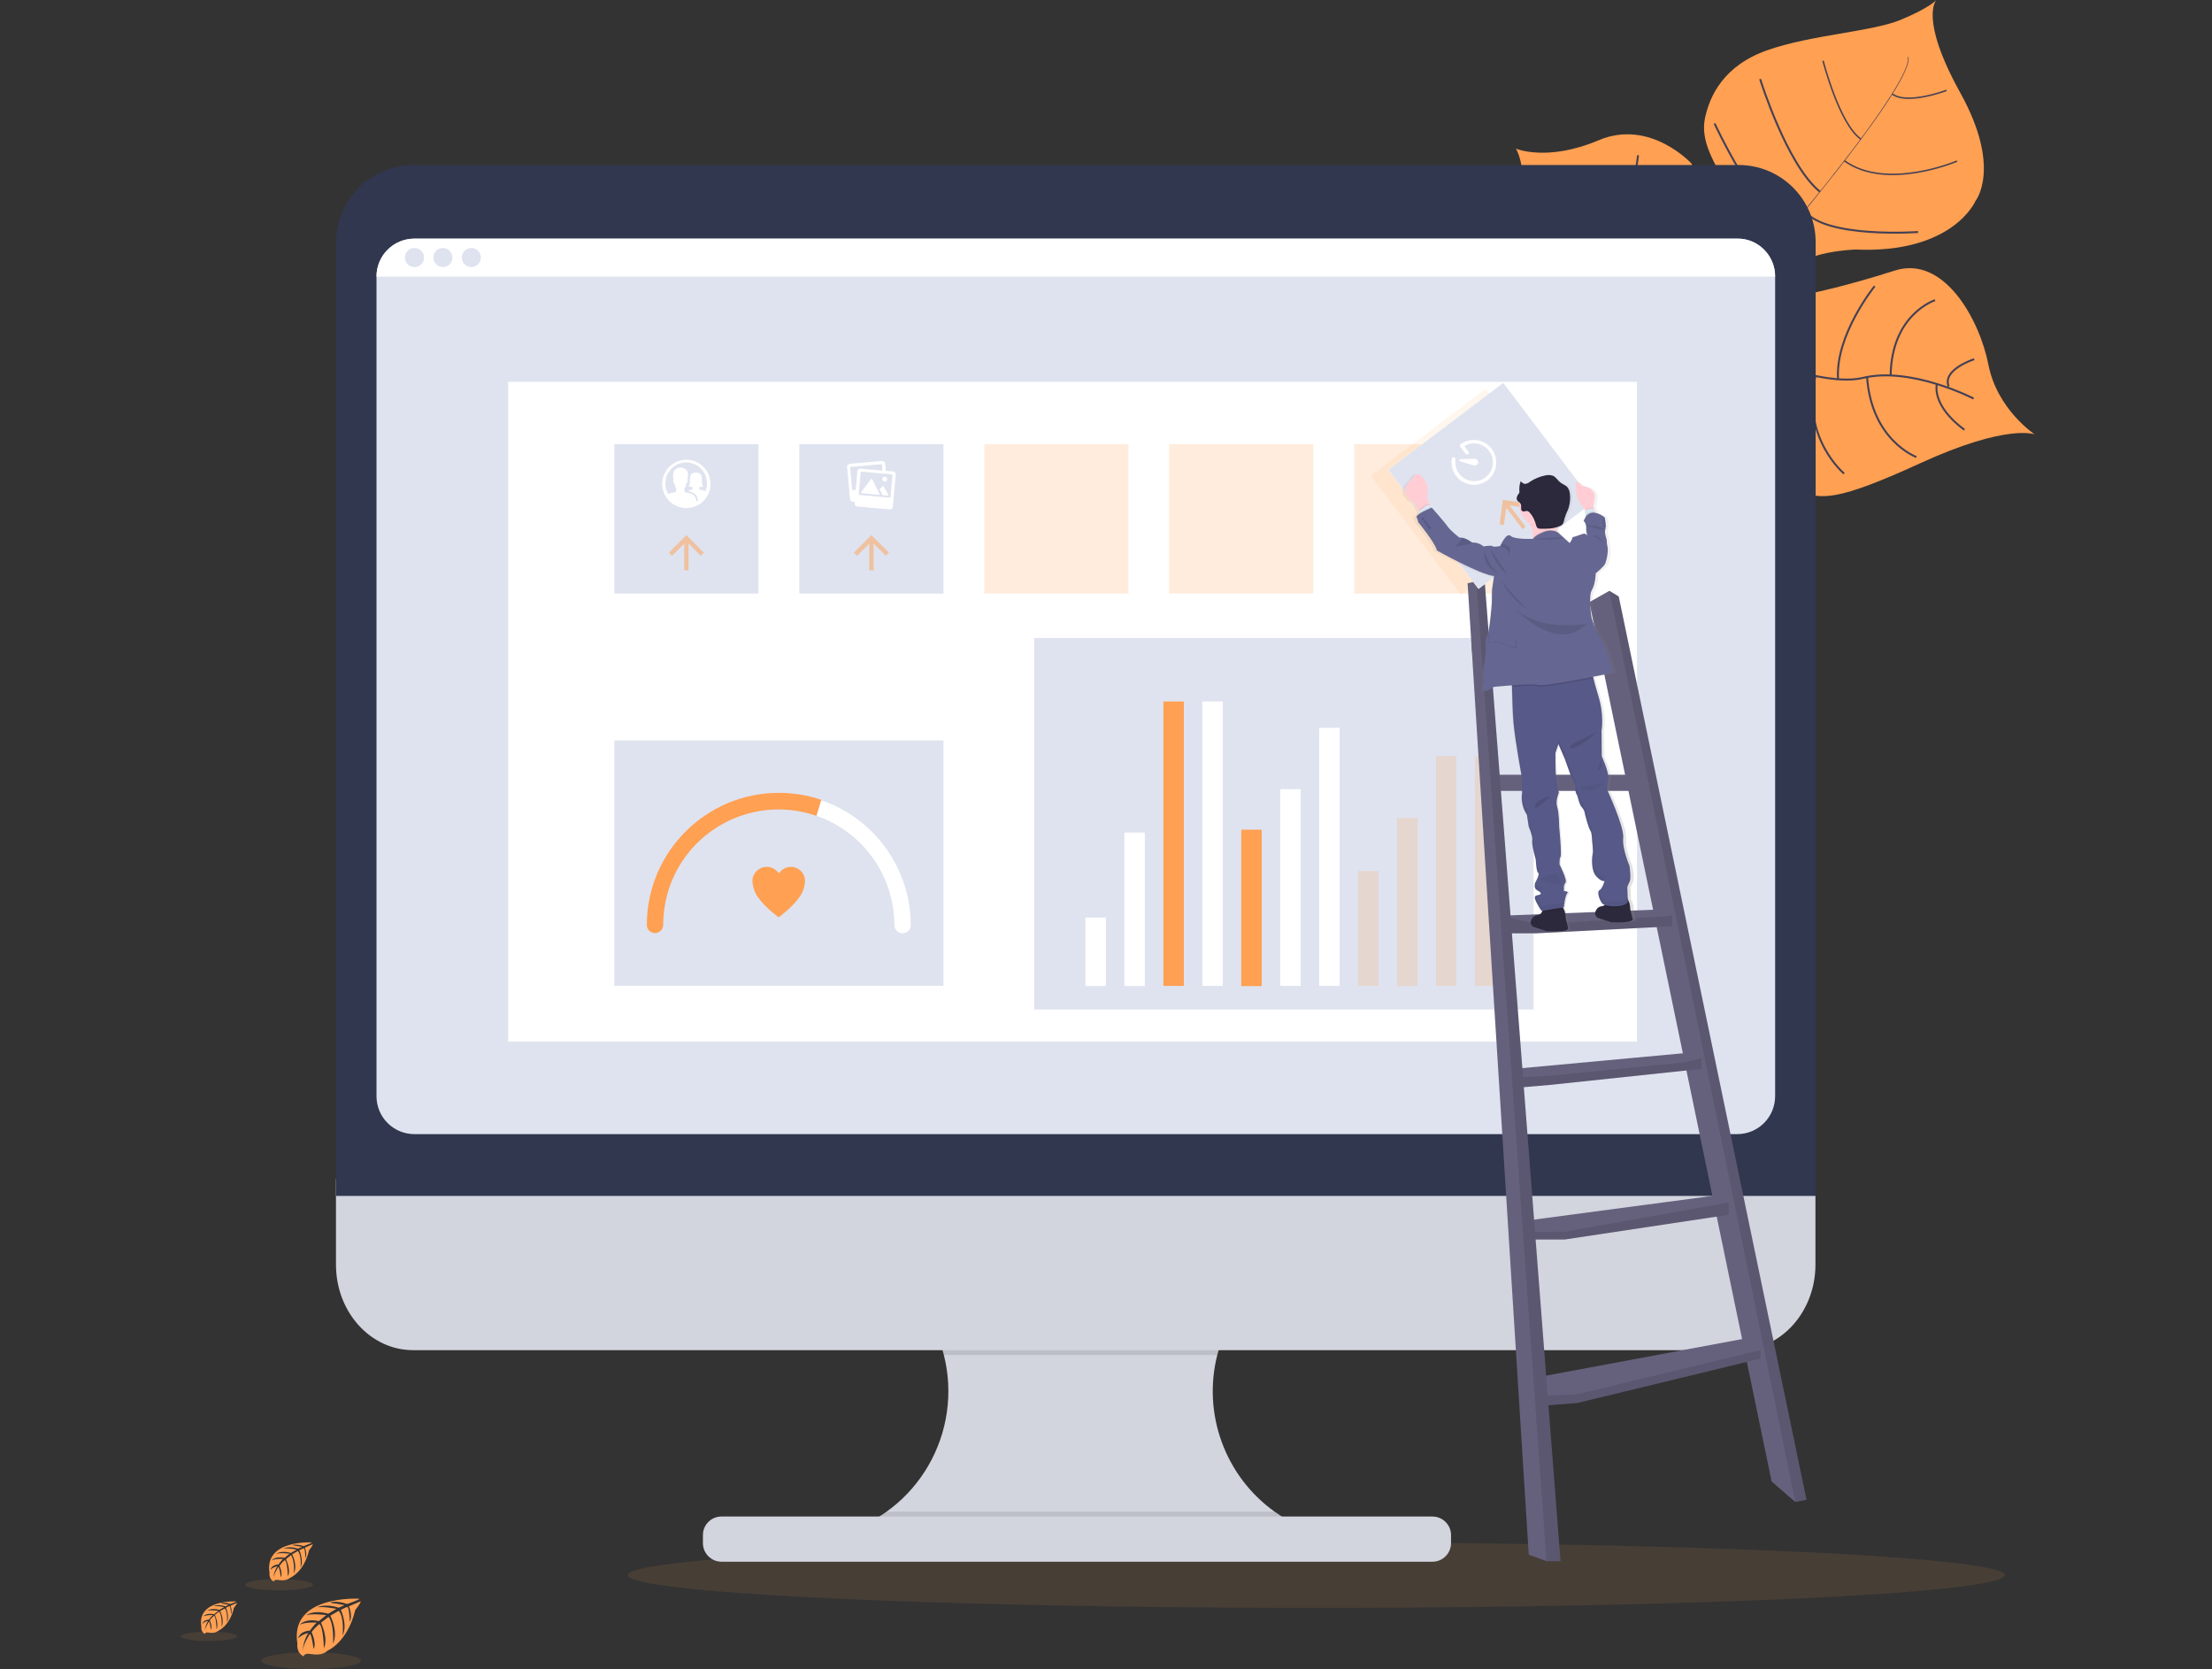 <svg xmlns="http://www.w3.org/2000/svg" xmlns:xlink="http://www.w3.org/1999/xlink" id="Layer_1" x="0px" y="0px" viewBox="0 0 1135.7 856.8" style="enable-background:new 0 0 1135.7 856.8;" xml:space="preserve"><rect x="0" y="0" width="1135.7" height="856.8" fill="#333333" stroke="none"/><style type="text/css">	.st0{fill:#FFA053;}	.st1{fill:#444053;}	.st2{fill:none;stroke:#444053;stroke-miterlimit:10;}	.st3{fill:none;stroke:#444053;stroke-width:0.75;stroke-miterlimit:10;}	.st4{opacity:0.1;fill:#FFA053;enable-background:new    ;}	.st5{fill:#D2D4DE;}	.st6{opacity:0.1;enable-background:new    ;}	.st7{fill:#30374E;}	.st8{fill:#DFE3EF;}	.st9{fill:#FFFFFF;}	.st10{opacity:0.2;fill:#FFA053;enable-background:new    ;}	.st11{opacity:0.5;fill:#FFA053;enable-background:new    ;}	.st12{fill:#65617D;}	.st13{fill:url(#SVGID_1_);}	.st14{fill:#2D293D;}	.st15{fill:#575988;}	.st16{opacity:5.000000e-02;enable-background:new    ;}	.st17{opacity:5.000000e-02;}	.st18{fill:#FFCDD3;}	.st19{fill:#DCE6F2;}	.st20{fill:#656691;}	.st21{opacity:0.1;}</style><title>data trends</title><path class="st0" d="M1044.7,223c0,0-14.1-5.7-58.8,14.8s-50.3,17.9-61.9,14.8s-18-3.9-30.5-21c0,0-8.8-47.5-17.2-54.8 s-44.5,4.2-44.5,4.2s-43.2,9.9-51.4-47.8c0,0,5.8-43.5-2.1-56.9c0,0,16,6.9,42.5-4.3s47.7,12,47.7,12s6.7,17.3,6,27.6 s3.5,14.2,16.2,9.2c0,0,6.2-8.8-2.6-23.4S873,71.9,875.4,60.6s9.5-27,32.2-34.9s53.4-9.4,68.2-15.5S994.2,0,994.2,0 s-9.1,9.1,12.3,47.7c21.4,38.6,7.8,55.4,7.8,55.4s-11.4,27.2-61.7,25c0,0-48.5,1.8-22,22.3c0,0,16.9-3.4,42.2-11.5 c25.3-8.1,43.6,25.2,48.1,48.3S1044.7,223,1044.7,223z"></path><path class="st1" d="M979.5,29.3l0.3-0.1c1.9,7.4-19.7,37-38.2,60.5l-0.2-0.2C967.4,56.4,981,35,979.5,29.3z"></path><path class="st1" d="M941.7,89.1l0.1,0.3c-14.8,18.8-33.4,41.3-48.3,57.9c-1.4,1.6-2.8,3.3-4.2,4.9l-0.4-0.3c1.4-1.7,2.8-3.4,4.2-5 C908,130.3,926.9,107.9,941.7,89.1z"></path><path class="st1" d="M889.3,151.4l0.3,0.5c-27.1,33.8-28.9,86.4-29,86.8l-5.7-6.6C855,231.7,862,185.5,889.3,151.4z"></path><path class="st2" d="M1013.3,204.6c0,0-32-16.6-56.9-10.6s-81-21.1-81-21.1s-23.8-9.7-28.6-20.7c0,0-16.3-17.3-17.3-26.2 s-16.8-31.4-27.2-32.3"></path><path class="st2" d="M1008.6,220.6c0,0-16.1-10.8-14.2-23.5"></path><path class="st2" d="M983.9,234.6c0,0-23-8.4-25.3-41.1"></path><path class="st2" d="M946.8,243.1c0,0-22-18.2-14.7-50.1"></path><path class="st2" d="M902.2,234.2c0,0-14.7-30.7-1.6-50.7"></path><path class="st2" d="M1013.6,184.4c0,0-16.6,5.3-13.1,14"></path><path class="st2" d="M993.5,154.1c0,0-22.3,7.1-22.8,38.6"></path><path class="st2" d="M962.5,146.9c0,0-20.3,25-18.8,47.8"></path><path class="st2" d="M927,156.7c0,0-20.1,19.2-17.6,29.9"></path><path class="st2" d="M914.8,149.9c0,0-18.9,3.4-21.5-2.8"></path><path class="st2" d="M890.3,127.1c0,0,9.5,12.6,12,9.8"></path><path class="st2" d="M984.8,119.1c0,0-47.6,3.4-58.3-10.9"></path><path class="st2" d="M880.3,63.4c0,0,22.3,47.9,38.5,54"></path><path class="st2" d="M903.7,40.6c0,0,13.7,44.1,30.7,57.8"></path><path class="st3" d="M1004.8,82.7c0,0-36.2,15.5-57.9-0.2"></path><path class="st3" d="M936,31.2c0,0,8.3,32.4,19.4,40.2"></path><path class="st3" d="M999.4,46.4c0,0-20.3,7.7-27.9,1.8"></path><path class="st2" d="M872.9,137.7c0,0-0.1,28.3-7.7,30.3"></path><path class="st2" d="M810,174.3c0,0,30.5,2.6,44.6-13.1"></path><path class="st2" d="M865,104.3c0,0-7.4,28.7-27.8,36.4"></path><path class="st2" d="M791.7,144.1c0,0,21.6,7.5,40.2-11.6"></path><path class="st2" d="M841,79.7c0,0-2,24.3-15.3,35.7"></path><path class="st2" d="M792.5,107c0,0,17.9,0.1,22.2-5.7"></path><ellipse class="st4" cx="675.8" cy="808.6" rx="353.5" ry="16.8"></ellipse><path class="st0" d="M184.6,820.7c0,0-36.1-2.2-31.9,23.1c0,0-0.8,4.5,3.2,6.5c0,0,0.1-1.9,3.7-1.2c1.3,0.2,2.6,0.3,3.9,0.2 c1.8-0.1,3.5-0.8,4.8-2l0,0c0,0,10.1-4.2,14.1-20.8c0,0,2.9-3.6,2.8-4.5l-6.1,2.6c0,0,2.1,4.4,0.5,8c0,0-0.2-7.9-1.4-7.7 c-0.2,0-3.2,1.5-3.2,1.5s3.6,7.7,0.9,13.2c0,0,1-9.4-2-12.7l-4.3,2.5c0,0,4.2,8,1.4,14.4c0,0,0.7-9.9-2.3-13.8l-3.9,3 c0,0,3.9,7.8,1.5,13.1c0,0-0.3-11.5-2.4-12.4c0,0-3.4,3-3.9,4.2c0,0,2.7,5.7,1,8.6c0,0-1-7.7-1.9-7.7c0,0-3.4,5.1-3.7,8.6 c0.2-3.2,1.2-6.3,2.9-9.1c-2,0.4-3.8,1.3-5.2,2.7c0,0,0.5-3.6,6-3.9c0,0,2.8-3.9,3.6-4.1c0,0-5.5-0.5-8.8,1c0,0,2.9-3.4,9.8-1.8 l3.8-3.1c0,0-7.2-1-10.3,0.1c0,0,3.5-3,11.3-0.8l4.2-2.5c0,0-6.1-1.3-9.8-0.8c0,0,3.9-2.1,11,0.2l3-1.3c0,0-4.5-0.9-5.8-1 c-1.3-0.1-1.4-0.5-1.4-0.5c2.8-0.5,5.8-0.1,8.4,0.9C178.3,823.5,184.7,821.1,184.6,820.7z"></path><ellipse class="st4" cx="159.7" cy="852.5" rx="25.6" ry="4.3"></ellipse><path class="st0" d="M121.3,822.1c0,0-20.4-1.2-17.9,13c-0.3,1.5,0.5,3,1.8,3.7c0,0,0-1.1,2.1-0.7c0.7,0.1,1.5,0.2,2.2,0.1 c1-0.1,1.9-0.5,2.7-1.1l0,0c0,0,5.7-2.4,7.9-11.7c0,0,1.6-2,1.6-2.6l-3.4,1.5c0.7,1.4,0.8,3.1,0.3,4.5c0,0-0.1-4.5-0.8-4.3 c-0.1,0-1.8,0.8-1.8,0.8s2,4.3,0.5,7.5c0,0,0.6-5.3-1.1-7.1L113,827c0,0,2.4,4.5,0.8,8.1c0,0,0.4-5.6-1.3-7.8l-2.2,1.7 c0,0,2.2,4.4,0.9,7.4c0,0-0.2-6.5-1.3-7c-0.8,0.7-1.6,1.5-2.2,2.4c0,0,1.5,3.2,0.6,4.9c0,0-0.6-4.3-1-4.3c0,0-1.9,2.9-2.1,4.8 c0.1-1.8,0.7-3.6,1.6-5.1c-1.1,0.2-2.1,0.7-2.9,1.5c0,0,0.3-2,3.4-2.2c0.6-0.8,1.2-1.6,2-2.3c-1.7-0.1-3.4,0.1-4.9,0.6 c0,0,1.6-1.9,5.5-1l2.2-1.8c0,0-4.1-0.6-5.8,0c0,0,2-1.7,6.4-0.5l2.4-1.4c-1.8-0.4-3.7-0.6-5.5-0.5c0,0,2.2-1.2,6.2,0.1l1.7-0.8 c0,0-2.5-0.5-3.3-0.6s-0.8-0.3-0.8-0.3c1.6-0.3,3.3-0.1,4.8,0.5C117.9,823.6,121.4,822.3,121.3,822.1z"></path><ellipse class="st4" cx="107.3" cy="840" rx="14.4" ry="2.4"></ellipse><path class="st0" d="M160.1,791.8c0,0-24.6-1.5-21.7,15.7c-0.3,1.8,0.6,3.6,2.2,4.4c0,0,0-1.3,2.5-0.8c0.9,0.1,1.8,0.2,2.7,0.1 c1.2-0.1,2.3-0.6,3.3-1.3l0,0c0,0,6.9-2.8,9.6-14.1c0,0,2-2.5,1.9-3.1l-4.1,1.8c0,0,1.4,3,0.3,5.5c0,0-0.1-5.4-0.9-5.2 c-0.2,0-2.2,1-2.2,1s2.4,5.2,0.6,9c0,0,0.7-6.4-1.4-8.6l-2.9,1.7c0,0,2.9,5.4,0.9,9.8c0,0,0.5-6.7-1.5-9.4l-2.6,2.1 c0,0,2.7,5.3,1,8.9c0,0-0.2-7.8-1.6-8.4c-1,0.8-1.9,1.8-2.7,2.9c0,0,1.8,3.8,0.7,5.9c0,0-0.7-5.2-1.3-5.3c0,0-2.3,3.5-2.5,5.8 c0.1-2.2,0.8-4.3,2-6.2c-1.3,0.3-2.6,0.9-3.5,1.8c0,0,0.4-2.5,4.1-2.7c0,0,1.9-2.6,2.4-2.8c0,0-3.7-0.3-6,0.7c0,0,2-2.3,6.7-1.3 l2.6-2.1c0,0-4.9-0.7-7,0.1c0,0,2.4-2,7.7-0.5l2.9-1.7c-2.2-0.5-4.4-0.7-6.7-0.6c0,0,2.6-1.4,7.5,0.1l2-0.9c0,0-3.1-0.6-4-0.7 c-0.9-0.1-1-0.3-1-0.3c1.9-0.3,3.9-0.1,5.8,0.6C155.8,793.7,160.2,792.1,160.1,791.8z"></path><ellipse class="st4" cx="143.2" cy="813.5" rx="17.4" ry="2.9"></ellipse><path class="st5" d="M668.6,784.1v7.8H437.3v-6.4c39.4-14.6,59.4-58.3,44.9-97.7c-7-18.9-21.3-34.3-39.6-42.7H667 c-20.9,9.6-36.3,28.1-42,50.4c-7.7,30.3,4,62.3,29.4,80.5C658.8,779.2,663.6,781.9,668.6,784.1z"></path><path class="st6" d="M667,645.2c-20.9,9.6-36.3,28.1-42,50.4H484.6c-5.7-22.3-21.1-40.8-42-50.4H667z"></path><path class="st5" d="M172.5,605.3v43.9c0,24.3,17.7,43.9,39.6,43.9h680.4c21.9,0,39.6-19.7,39.6-43.9v-43.9H172.5z"></path><path class="st6" d="M668.6,784.1v7.8H437.3v-6.4c6.3-2.4,12.3-5.6,17.8-9.5h199.2C658.8,779.2,663.6,781.9,668.6,784.1z"></path><path class="st5" d="M370.4,778.5h365.1c5.2,0,9.5,4.3,9.5,9.5v4.2c0,5.2-4.3,9.5-9.5,9.5H370.4c-5.2,0-9.5-4.3-9.5-9.5V788 C360.9,782.7,365.2,778.5,370.4,778.5z"></path><path class="st7" d="M932.2,124.3c0-21.9-17.7-39.6-39.6-39.6l0,0H212.2c-21.9,0-39.6,17.7-39.6,39.6l0,0v489.6h759.6V124.3z"></path><path class="st8" d="M911.4,142v420.7c0,10.8-8.7,19.5-19.5,19.5l0,0H212.8c-10.8,0-19.5-8.7-19.5-19.5c0,0,0,0,0,0V142 c0-10.8,8.7-19.5,19.5-19.5c0,0,0,0,0,0h679.2C902.7,122.4,911.5,131.2,911.4,142C911.4,142,911.4,142,911.4,142z"></path><path class="st9" d="M911.4,142H193.3c0-10.8,8.7-19.5,19.5-19.5c0,0,0,0,0.1,0h679.2C902.7,122.4,911.4,131.2,911.4,142 C911.4,141.9,911.4,142,911.4,142z"></path><circle class="st8" cx="212.8" cy="132.2" r="4.9"></circle><circle class="st8" cx="227.4" cy="132.2" r="4.9"></circle><circle class="st8" cx="242" cy="132.2" r="4.9"></circle><rect x="260.9" y="196" class="st9" width="579.6" height="338.7"></rect><rect x="315.4" y="228" class="st8" width="74" height="76.7"></rect><rect x="410.4" y="228" class="st8" width="74" height="76.7"></rect><rect x="505.4" y="228" class="st10" width="74" height="76.7"></rect><rect x="600.3" y="228" class="st10" width="74" height="76.7"></rect><rect x="695.3" y="228" class="st10" width="74" height="76.7"></rect><rect x="719.9" y="214" transform="matrix(0.797 -0.603 0.603 0.797 1.017 507.778)" class="st4" width="74" height="76.7"></rect><path class="st9" d="M352.4,236c-6.8,0-12.4,5.5-12.4,12.4s5.5,12.4,12.4,12.4c6.8,0,12.4-5.5,12.4-12.4c0,0,0,0,0,0 C364.7,241.5,359.2,236,352.4,236C352.4,236,352.4,236,352.4,236z M360.9,251.7c-0.5-0.2-1.4-0.2-1.8-0.6c-0.2-0.2-0.1-1-0.1-1 c0.6,0,1.3-0.1,1.8-0.4c0.2-0.1,0.1-0.2,0-0.4c-0.6-1.1-0.4-2.5-0.4-3.7c0.1-1-0.4-2-1.2-2.6c-0.6-0.3-1.2-0.4-1.9-0.4 c-0.5,0-1,0.1-1.5,0.2c-2.5,1-1,4.4-1.9,6.3c-0.1,0.3-0.4,0.4,0,0.6c0.5,0.2,1.1,0.4,1.7,0.4c0,0,0,0.8,0,0.8 c-0.1,0.3-0.7,0.5-0.9,0.6c-0.3,0.1-0.7,0.2-1,0.3c-0.1,0-0.2,0.2-0.1,0.3c0,0.1,0.1,0.1,0.1,0.1c0.2,0,0.5,0.1,0.7,0.2 c1,0.3,2,0.8,2.7,1.5c0.7,0.7,1.1,1.7,1.2,2.6c0,0.3-0.1,0.5-0.3,0.7l-0.3,0.2c-0.1,0-0.2,0-0.2,0c0,0,0-0.1,0-0.1 c0-1.7-1.1-3.3-2.7-3.9c-0.8-0.3-1.7-0.3-2.5-0.6c-0.3-0.1-0.7-0.2-0.8-0.5c-0.1-0.3-0.1-0.6-0.1-0.9c0-0.2,0-0.5,0-0.7 s0.4-0.5,0.5-0.6c0.3-0.6,0.4-1.2,0.4-1.9c0.5,0.1,0.6-0.8,0.7-1.1s0.3-1.2-0.1-1.4c0.1-0.3,0.2-0.6,0.3-0.9 c0.2-0.8,0.1-1.6-0.1-2.3c-0.5-1.5-1.9-2.5-3.5-2.5c-1.6-0.1-3.1,0.8-3.8,2.3c-0.2,0.8-0.3,1.6-0.2,2.4c0,0.4,0.1,0.7,0.3,1.1 c-0.4,0.2-0.3,1-0.2,1.3s0.2,1.4,0.7,1.2c0,0.5,0.1,1,0.2,1.4c0.1,0.3,0.3,0.6,0.5,0.8c0.1,0.1,0.2,0.1,0.1,0.3c0,0.5,0,1-0.1,1.4 c-0.1,0.5-1.1,0.6-1.5,0.7c-0.8,0.1-1.7,0.3-2.5,0.7c-3-5.1-1.3-11.7,3.8-14.7c1.6-1,3.5-1.5,5.3-1.5c2.8,0,5.6,1.1,7.6,3.1 c2.1,2,3.2,4.8,3.2,7.6c0,1.5-0.3,2.9-0.9,4.2C361.8,252.1,361.3,251.8,360.9,251.7L360.9,251.7z"></path><path class="st11" d="M353.5,292.7V279l6.3,6.3l1.6-1.6l-9-9l-9,9l1.6,1.6l6.3-6.2v13.7H353.5z"></path><path class="st11" d="M448.5,292.7V279l6.3,6.3l1.6-1.6l-9-9l-9,9l1.6,1.6l6.3-6.2v13.7H448.5z"></path><path class="st9" d="M447.7,245.9c-0.1-0.1-0.3-0.1-0.4-0.1c0,0,0,0-0.1,0.1l-5.1,6.8c-0.1,0.1-0.1,0.3,0,0.4c0,0,0.1,0.1,0.2,0.1 l9,0.8c0.1,0,0.3-0.1,0.3-0.2c0-0.1,0-0.1,0-0.2L447.7,245.9L447.7,245.9z M453.6,249.6c-0.1-0.1-0.3-0.1-0.4-0.1c0,0,0,0-0.1,0.1 l-1.4,1.4c-0.1,0.1-0.1,0.2,0,0.3l1.4,2.8c0,0.1,0.1,0.1,0.2,0.1l2.5,0.2c0.1,0,0.3-0.1,0.3-0.2c0-0.1,0-0.1,0-0.2L453.6,249.6 L453.6,249.6z M454.2,247.3c0.6,0,1.2-0.5,1.3-1.1c0.1-0.7-0.3-1.4-1-1.5c-0.7-0.1-1.4,0.3-1.5,1c-0.1,0.7,0.3,1.4,1,1.5 C454,247.3,454.1,247.3,454.2,247.3z"></path><path class="st9" d="M458.5,242l-3.7-0.3l-0.3-3.7c-0.1-0.8-0.8-1.4-1.6-1.4l-16.6,1.5c-0.8,0.1-1.4,0.8-1.4,1.6c0,0,0,0,0,0 l1.5,16.5c0.1,0.8,0.8,1.4,1.6,1.4c0,0,0,0,0,0l0.9-0.1l-0.1,0.9c-0.1,0.8,0.5,1.6,1.4,1.6c0,0,0,0,0,0l16.6,1.5 c0.8,0.1,1.6-0.5,1.6-1.4l1.5-16.5C459.9,242.8,459.3,242.1,458.5,242C458.5,242,458.5,242,458.5,242L458.5,242z M437.9,251.6 c-0.2,0-0.4-0.1-0.4-0.3l-1-11.2c0-0.2,0.1-0.4,0.3-0.4c0,0,0,0,0,0l15.6-1.4c0.2,0,0.4,0.1,0.4,0.3l0.3,3l-11.3-1 c-0.8-0.1-1.6,0.5-1.6,1.4c0,0,0,0,0,0l-0.8,9.5L437.9,251.6L437.9,251.6z M458.2,244l-1,11.2c0,0.2-0.2,0.4-0.4,0.3l-1-0.1 l-14.5-1.3c-0.2,0-0.4-0.2-0.4-0.4c0,0,0,0,0,0l0.2-2.5l0.8-8.7c0-0.2,0.2-0.4,0.4-0.4c0,0,0,0,0,0l11,1l1.6,0.1l2.9,0.3 C458,243.7,458.2,243.8,458.2,244L458.2,244z"></path><rect x="315.4" y="380.1" class="st8" width="169" height="126"></rect><path class="st0" d="M419.2,418.8c-31-10.7-64.8,5.7-75.5,36.7c-2.1,6.2-3.2,12.8-3.2,19.3c0,2.3-1.9,4.2-4.2,4.2 c-2.3,0-4.2-1.9-4.2-4.2c0-37.4,30.4-67.8,67.8-67.8c7.4,0,14.8,1.2,21.8,3.6"></path><path class="st9" d="M421.7,410.8c27.4,9.4,45.9,35.2,45.9,64.1c0,2.3-1.9,4.2-4.2,4.2c-2.3,0-4.2-1.9-4.2-4.2 c0-25.3-16.1-47.8-39.9-56.1"></path><path class="st0" d="M406.1,445L406.1,445c-2.6,0-4.9,1.3-6.2,3.4c-1.4-2.1-3.7-3.4-6.2-3.4h-0.1c-4,0-7.3,3.3-7.3,7.3 c0.2,3.1,1.2,6.1,3.1,8.6c3.9,5.4,10.4,10,10.4,10s6.5-4.7,10.4-10c1.9-2.5,3-5.5,3.1-8.6C413.4,448.3,410.1,445,406.1,445z"></path><rect x="531" y="327.5" class="st8" width="256.4" height="190.7"></rect><rect x="557.3" y="471" class="st9" width="10.5" height="35.2"></rect><rect x="577.3" y="427.4" class="st9" width="10.5" height="78.8"></rect><rect x="597.3" y="388.1" class="st8" width="10.5" height="118"></rect><rect x="617.3" y="360.1" class="st9" width="10.5" height="146"></rect><rect x="597.3" y="360.1" class="st0" width="10.5" height="146"></rect><rect x="637.3" y="425.9" class="st0" width="10.5" height="80.3"></rect><rect x="657.3" y="405.1" class="st9" width="10.5" height="101"></rect><rect x="677.3" y="373.6" class="st9" width="10.5" height="132.5"></rect><rect x="697.3" y="447.1" class="st10" width="10.5" height="59"></rect><rect x="717.3" y="419.9" class="st10" width="10.5" height="86.3"></rect><rect x="737.3" y="388.1" class="st10" width="10.5" height="118"></rect><rect x="757.3" y="388.1" class="st10" width="10.5" height="118"></rect><polygon class="st12" points="816,309.1 826.3,303.3 831.1,306.2 927.5,769.9 921.7,771 909.6,760.5 "></polygon><polygon class="st6" points="826.3,303.3 921.7,771 927.5,769.9 831.1,306.2 "></polygon><polygon class="st12" points="755.4,328.6 828.7,335.6 828.7,341.3 755.8,335 "></polygon><polygon class="st12" points="763.2,397.7 840.9,397.7 840.9,406 762.2,406 "></polygon><polygon class="st12" points="770.3,470.1 848.8,467 858.6,470.1 858.6,475.5 788.8,479.1 770.9,479.1 "></polygon><polygon class="st6" points="789.8,474.5 858.6,470.1 858.6,475.5 788.8,479.1 "></polygon><polygon class="st6" points="770.3,470.1 789.8,474.5 788.8,479.1 770.9,479.1 "></polygon><polygon class="st12" points="777.4,548.7 864,540.7 873.6,543.2 873.6,548.7 796.2,556.9 777.4,558.5 "></polygon><polygon class="st6" points="795.9,552.2 865,545.3 873.6,543.2 873.6,548.7 796.2,556.9 "></polygon><polygon class="st6" points="776.2,553.2 795.9,552.2 796.2,556.9 777.4,558.5 "></polygon><polygon class="st12" points="781.5,626.9 879.2,613.9 887.6,617.3 887.6,623.6 803.3,636.3 783.5,636.3 "></polygon><polygon class="st6" points="803.3,632.3 887.6,617.3 887.6,623.6 803.3,636.3 "></polygon><polygon class="st6" points="782.7,632.4 803.3,632.3 803.3,636.3 783.5,636.3 "></polygon><polygon class="st12" points="787.3,707.4 894.5,687.4 904,693 904,697.4 809.9,720.2 790.5,721.7 "></polygon><polygon class="st6" points="809.9,715.7 904,693 904,697.4 809.9,720.2 "></polygon><polygon class="st6" points="789.4,716.7 809.9,715.7 809.9,720.2 790.5,721.7 "></polygon><polygon class="st12" points="762.2,297.5 753.5,299.4 784.9,798.1 794,801.4 801.2,801.4 "></polygon><polygon class="st6" points="758,298.4 794,801.4 801.2,801.4 762.2,297.5 "></polygon><rect x="728.9" y="210.9" transform="matrix(0.797 -0.603 0.603 0.797 4.742 512.606)" class="st9" width="74" height="76.7"></rect><rect x="728.9" y="210.9" transform="matrix(0.797 -0.603 0.603 0.797 4.742 512.606)" class="st8" width="74" height="76.7"></rect><path class="st11" d="M783.3,270.4l-8.2-10.9l8.8,1.2l0.3-2.3l-12.6-1.8l-1.7,12.6l2.2,0.3l1.3-8.8l8.3,10.9L783.3,270.4z"></path><path class="st9" d="M763.8,246.5c-5.1,3.9-12.4,2.9-16.2-2.2c-1.9-2.5-2.7-5.7-2.2-8.8c0.1-0.5,0.6-0.9,1.1-0.8c0,0,0,0,0,0 c0.5,0.1,0.9,0.6,0.8,1.1c-0.8,5.3,2.8,10.3,8.1,11.1c2.6,0.4,5.3-0.3,7.4-1.9c4.2-3.3,4.9-9.5,1.6-13.7c-3-3.8-8.4-4.8-12.6-2.3 l2.2,2.9c0.3,0.4,0.1,1-0.3,1.3c-0.4,0.2-0.9,0.2-1.2-0.2l-2.8-3.7c-0.3-0.4-0.2-1,0.2-1.3c5.2-3.7,12.5-2.5,16.2,2.7 C769.6,235.8,768.6,242.8,763.8,246.5L763.8,246.5z"></path><path class="st9" d="M749.9,235.7l7.1-0.2c1-0.1,1.8,0.6,1.9,1.6c0.1,1-0.6,1.8-1.6,1.9c-0.1,0-0.2,0-0.2,0c-0.2,0-0.4,0-0.6-0.1 l-6.8-2.1c-0.3-0.1-0.5-0.4-0.4-0.7c0,0,0,0,0,0C749.4,235.9,749.7,235.7,749.9,235.7z"></path><linearGradient id="SVGID_1_" gradientUnits="userSpaceOnUse" x1="-260.482" y1="394.555" x2="-260.482" y2="632.124" gradientTransform="matrix(0.999 -3.838781e-02 -3.838781e-02 -0.999 1059.809 863.159)">	<stop offset="0" style="stop-color:#808080;stop-opacity:0.25"></stop>	<stop offset="0.54" style="stop-color:#808080;stop-opacity:0.12"></stop>	<stop offset="1" style="stop-color:#808080;stop-opacity:0.1"></stop></linearGradient><path class="st13" d="M840,471.8c-0.7-2.7-1.2-5-1.2-5c0-1.8-0.5-3.6-1.4-5.1v-0.7l0,0l-0.2-5.4c0.3-1,0.8-2,1.3-2.9 c0.9-1.8-0.3-8-0.3-8s-4-8.7-3.3-14.3s-8.4-24.6-8.4-24.6c0-1.9,0.2-3.7,0.6-5.5c0.1-0.4,0.1-0.8,0.1-1.2c0,0,0-0.1,0-0.1l0,0 c-0.3-3.7-3.5-10.5-3.5-10.5l-0.1-13.2c0,0,1.6-7.9-1.9-18.2c-1.2-3.6-2-6.5-2.5-8.7c-0.1-0.3-0.1-0.5-0.2-0.7 c6.2-1.2,11-2.2,11-2.2s-4.2-15.1-6.8-17.6s-4.8-10.9-4.8-10.9s-1.7-10.7,0.3-13.9s2-8.6,2-8.6s4.6-3.6,5.1-5.1 c0.7-2.2,1.2-4.5,1.3-6.8c-0.1-1.8-0.7-3.4-0.6-4.4s-1.5-4.5-0.8-6.3c0.2-0.5,0.3-1.1,0.3-1.7c0,0,0,0,0,0l0,0 c-0.1-1.5-0.2-3-0.6-4.4c-1.4-1.1-3-1.9-4.8-2.3l-0.1-0.4l-0.3-1.1c-0.2-0.1-0.3-0.2-0.5-0.3v-0.4l-0.1-1.5l0.6-3.5 c1.2-6.1-6.9-6.7-6.9-6.7c-0.5-0.9-1.4-1.6-2.4-1.9c-1.6-0.5,0.1,9.1,0.9,9.7c1.3,1.5,2.4,3.1,3.4,4.9l0,0l0.1,0.2 c-0.1,0.1-0.2,0.3-0.3,0.4l0.4,2.1l0.1,0.3c-0.5,0.7-0.9,1.4-1.2,2.2c0.9,0.9,1.3,2.1,1.3,3.4c-0.1,1.4,0.2,2.8,0.6,4.2 c-0.1-0.1-1.2-1.2-2.2-0.9s-3.9,1.3-3.9,1.3s-2.2,0.5-1.9,0.9s-1.4,2.6-1.4,2.6l-6-5.3c-0.1-0.2-0.1-0.3-0.2-0.5 c-0.3-0.8-0.5-1.6-0.6-2.4c0.6-0.2,1.2-0.4,1.8-0.7c0.6-0.2,1.1-0.6,1.6-1.1c0.5-0.8,0.7-1.6,0.8-2.5c0.6-1.7,1.2-3.3,2-4.9 c1.1-2.8,1.4-5.8,0.8-8.7c-0.1-0.9-0.5-1.8-1-2.5c-1-1.3-2.7-1.7-4-2.7s-2.2-2.5-3.6-3.3c-1.4-0.6-3-0.6-4.4-0.2 c-2.9,0.6-5.7,1.8-8.2,3.4c-0.8,0.6-1.7,1-2.7,1c-0.8-0.2-1.5-0.7-2-1.4c0,0,0-0.1,0-0.1l-0.1-0.1c-0.6,1.4-0.8,2.9-0.7,4.4 c0,0.2,0,0.5,0.1,0.7c0,0.1,0,0.2,0,0.2c0,0.1,0,0.1,0,0.2l0,0c0,0.1,0,0.2,0,0.3c-0.1,0.3-0.3,0.6-0.5,0.8 c-0.2,0.2-0.3,0.4-0.4,0.7c0-0.1,0-0.2,0.1-0.2c-0.4,0.6-0.5,1.2-0.5,1.9c0,0.5,0.2,0.9,0.5,1.3c0.3,0.3,0.6,0.5,1,0.7 c-0.1,0.6-0.1,1.3-0.1,1.9c0.2,3.9,2.4,7.5,5.8,9.4c0.1,0.2,0.2,0.3,0.2,0.5c0.9,2,1.4,4.1,1.3,6.3c0,0.2,0,0.3-0.1,0.5l-0.2,0.3 l0,0c0,0-9.6,0.5-11.9-1.5s-5.5,5.2-5.5,5.2s-3.4,0.8-4.1,0.2s-4.7,0.1-4.7,0.1c-1.7-1.4-3.9-2.1-6.1-2c-1.4-1-2.9-1.7-4.5-2.3l0,0 h-0.1l0,0c-0.7-0.2-1.4-0.3-2.2-0.2c0,0-4.9-3.7-6.3-5.8s-8.3-9.5-8.3-9.6v-0.4l-0.1-1.1c-0.2,0-0.4,0.1-0.6,0.1l-0.1-0.4 c-0.4-1.1-0.9-2.1-1.5-3.1c0,0,0-1.4,0.3-1.8s-0.4-5.6-0.4-5.6s-4.6-9.8-8.1-2.2c0,0-7,5.1-0.8,10.4c0,0,2.5,1.1,2.8,2 c0.3,0.6,1.1,2.2,1.7,3.3l0.3,0.5l-0.1,0.1l0.1,0.9v0.4c-1.1,0.7-1.8,1.4-1.7,1.8c0.4,0.8,0.6,1.7,0.8,2.5c0,0,8.8,10.1,10,14.6 c0,0,22.9,12.4,30.3,13.1l-1,6.7c0,0-0.2,4-0.1,5.4s-0.6,7.9-0.6,7.9s-0.9,9.5-1.9,10.9s-0.6,7.1-0.6,7.1c-0.2,2.7-0.5,5.5-1.2,8.1 c-0.5,2.7-0.5,5.4,0,8.1c0,0-3.4,8.7,5.3,2.5c0,0,4.4-0.4,9.4-0.8c0,0.2,0,0.3,0,0.5c0,0.6,0,1.4,0,2.1c0.1,4.9,0.3,11.6,0.8,16.8 c0.7,9,4.2,26.8,4.2,26.8l0.3,9c-0.1,0.9-0.2,1.7-0.2,2.6c0.1,3.2,1,6.2,2.8,8.9l0.9,6c0,0,1.8,3.9,1.9,6.2c0,0.2,0,0.4,0,0.6 c0,0.3,0,0.6,0,0.9c0,2.7,1.9,9.2,1.9,9.2s0.3,6.5,1.3,6.9s-1,3.8-1.5,4.8c0-0.1,0-0.1,0-0.2l-0.1,0.2c-0.2,0.5-0.3,1.1-0.3,1.7 c-0.1,0.9,0.4,1.8,1.2,2.3c1.9,1.1,3,2,1.4,2.4c-0.6,0.1-1.1,0.3-1.7,0.4c0-0.1-0.1-0.1-0.1-0.2c-0.5,0.2-0.7,0.7-0.6,1.2 c0,0.8,0.3,1.5,0.7,2.2c0.8,1.7,1.7,3.3,2.8,4.7l0.8-0.1c-0.1,0.3-0.2,0.6-0.4,0.8c-0.3,0.4-0.6,0.8-1.1,1c-0.4,0.3-0.9,0.4-1.3,0.5 c-1.1,0.1-2.1,0.6-2.7,1.5c-0.9,1.3-1.5,3,0.5,4.5l7.1,2.1c0,0,12.1,1,11.4-1.7s-1.2-5-1.2-5c0-1.7-0.4-3.3-1.2-4.8 c-0.1-0.2-0.3-0.5-0.5-0.7l0.4-0.1c0,0,0.7-6,1.8-7.2c0.3-0.3,0.3-0.5,0.3-0.6c0.1-0.3-0.2-0.5-0.6-0.6c0,0.1,0,0.1-0.1,0.2 c-0.4-0.1-0.8-0.1-1.2-0.1c0,0-0.5-3.1,0.7-4.3c0.2-0.3,0.3-0.6,0.2-0.9c0-0.4-0.1-0.9-0.2-1.3c0,0,0,0,0,0.1 c-0.8-2.5-1.9-4.9-3.1-7.3c0,0-0.2-2.9,0.5-4s-0.7-15.5-0.7-15.5s0-7-1-10.1s0.8-7.1,0.8-7.1V407l0,0c0,0-0.1-0.4-0.2-1.1v0.1 c-0.3-1.8-0.8-5.1-1.1-6.7c-0.5-2.2-0.4-12.6-0.4-12.6l1.6-4.5l3.4,7.6l3.7,10.1c1,1.2,1.6,2.7,1.9,4.3c0,0.1,0,0.2,0,0.3 c0,0.2,0,0.5,0,0.7c0,1.3,0.4,2.6,1.2,3.6c0,0,1.1,4.8,2.5,6c0.9,1,1.5,2.2,1.5,3.6c0,0,1.9,7,2.8,8.2c0.7,1,0.8,3.9,0.9,4.8l0,0 c0,0.2,0,0.3,0,0.3s0.3,2.5,0.4,4.6v0.7c0,0.5-0.1,1.1-0.2,1.6c0,0,0,0.1,0,0.1c0-0.1,0-0.2,0-0.4c-0.3,1.4-0.4,2.9-0.3,4.4 c0,2.5,0.5,5.5,2.2,7.2c2.8,2.9,4.4,2.5,4.4,2.5s-1.1,3.9-2.7,4.7c-0.1,0-0.1,0.1-0.2,0.1c0-0.1,0-0.1,0-0.2 c-0.3,0.4-0.5,0.9-0.4,1.4c0.1,2,0.9,4,2.2,5.6c0.4,0.3,0.9,0.6,1.4,0.7l-0.2,0.2c-0.2,0.1-0.3,0.2-0.5,0.3 c-0.3,0.1-0.5,0.2-0.8,0.2c-1.1,0.1-2.1,0.6-2.7,1.5c-0.9,1.3-1.5,3,0.5,4.5l7.1,2.1C828.7,473.3,840.8,474.4,840,471.8z"></path><path class="st14" d="M794.1,478l-6.9-2.2c-1.9-1.4-1.4-3.2-0.5-4.5c0.6-0.8,1.6-1.4,2.6-1.5c0.5-0.1,0.9-0.2,1.3-0.5 c0.4-0.2,0.8-0.6,1-1c0.5-0.8,0.7-1.7,0.7-2.7c0,0,7.4-2.5,9.5-0.4c0.4,0.4,0.7,0.8,1,1.3c0.7,1.5,1.1,3.1,1.1,4.8 c0,0,0.5,2.4,1.2,5S794.1,478,794.1,478z"></path><path class="st14" d="M827.2,473.4l-6.9-2.2c-1.9-1.5-1.4-3.2-0.5-4.5c0.6-0.9,1.6-1.4,2.6-1.5c0.3,0,0.5-0.1,0.8-0.2 c0.2-0.1,0.3-0.2,0.5-0.3c1.9-1.1,1.7-3.7,1.7-3.7s7.4-2.5,9.5-0.4c0.3,0.3,0.5,0.6,0.8,0.9c0.9,1.6,1.3,3.3,1.3,5.1 c0,0,0.5,2.4,1.2,5S827.2,473.4,827.2,473.4z"></path><path class="st6" d="M801.8,465.4c0.4,0.4,0.7,0.8,1,1.3l0,0l-11.1,1.7c0.5-0.8,0.7-1.7,0.7-2.7 C792.4,465.7,799.7,463.2,801.8,465.4z"></path><path class="st6" d="M835.7,461.7l0.1,2.1c-1.6,2.9-10.1,2.6-12.6,1.3c0.2-0.1,0.3-0.2,0.5-0.3c1.9-1.1,1.7-3.7,1.7-3.7 s7.4-2.5,9.5-0.4C835.2,461,835.5,461.3,835.7,461.7z"></path><path class="st15" d="M836.7,452.6c-0.5,0.9-0.9,1.9-1.2,2.9l0.3,7.5c-1.8,3.2-11.7,2.5-13.1,0.9s-3-6.1-1.5-6.9s2.6-4.7,2.6-4.7 s-1.6,0.5-4.3-2.5s-2.2-9.7-1.8-11.4s-0.3-7-0.3-7s0-3.8-0.9-5s-2.7-8.2-2.7-8.2c-0.1-1.3-0.6-2.6-1.5-3.6c-1.4-1.2-2.4-6-2.4-6 c-0.8-1.2-1.2-2.6-1.1-4c0.2-2.4-1.8-4.9-1.8-4.9l-3.6-10.1l-3.3-7.6l-1.5,4.5c0,0-0.1,10.5,0.4,12.6s1.3,8,1.3,8s-1.8,3.9-0.8,7.1 s1,10.1,1,10.1s1.4,14.3,0.7,15.5s-0.5,4-0.5,4s4.2,8.2,3,9.4s-0.7,4.3-0.7,4.3s2.7-0.1,1.6,1.1s-1.7,7.2-1.7,7.2l-11.4,1.8 c-1.1-1.5-2-3.1-2.8-4.7c-1.7-3.5,0.2-3.1,1.7-3.6s0.5-1.4-1.3-2.4s-0.9-3.7-0.9-3.7s2.6-4.8,1.6-5.1s-1.3-6.9-1.3-6.9 s-2.2-7.7-1.8-9.8s-1.8-7.1-1.8-7.1l-0.9-6c-2.2-3.3-3.1-7.3-2.5-11.2l-0.3-9.2c0,0-3.3-17.8-4.1-26.8c-0.5-5.8-0.7-13.7-0.8-18.6 c-0.1-2.8-0.1-4.6-0.1-4.6l40.9-5.9c0.1,2,0.5,4.1,1,6.1c0.5,2.2,1.3,5.1,2.4,8.7c3.3,10.3,1.8,18.2,1.8,18.2l0.1,13.2 c0,0,4,8.7,3.3,11.8c-0.4,1.8-0.6,3.7-0.5,5.5c0,0,8.8,19,8.2,24.6s3.2,14.3,3.2,14.3S837.6,450.8,836.7,452.6z"></path><path class="st16" d="M811.3,404l12.4-2.1C823.7,401.9,816.9,409.3,811.3,404z"></path><path class="st6" d="M821.5,389.7c0,0,0.6,4.4-2,6.2C819.4,395.9,824.2,394.9,821.5,389.7z"></path><path class="st6" d="M820.2,375.7c0,0-10.1,9-13.9,8.4S820.2,375.7,820.2,375.7z"></path><path class="st6" d="M796,408.6c0,0-7.9,2.1-8,5.3S796,408.6,796,408.6z"></path><path class="st16" d="M799.3,448.2c0,0-11.1,2.5-7.9,3.8c2.8,1,5.6,1.7,8.5,2.2C799.9,454.2,803.5,454.3,799.3,448.2z"></path><g class="st17">	<path d="M789.2,454.4c-0.6-0.3-1-0.9-1.1-1.6L788,453c0,0-0.9,2.6,0.9,3.7l0.6,0.4c0.3-0.1,0.7-0.1,1-0.2  C792,456.3,791,455.4,789.2,454.4z"></path>	<path d="M803.6,453c0.3-0.3,0.3-1,0-2c-0.4,0.9-0.6,1.8-0.5,2.8C803.2,453.5,803.4,453.2,803.6,453z"></path>	<path d="M800.1,405.8c-0.4,1.1-0.6,2.3-0.6,3.5c0.2-0.8,0.4-1.7,0.8-2.4C800.2,406.9,800.1,406.5,800.1,405.8z"></path>	<path d="M825.5,399.9c0.1-0.3,0.1-0.7,0.1-1c-0.1,0.7-0.2,1.4-0.2,2C825.4,400.4,825.5,400.2,825.5,399.9z"></path>	<path d="M801.1,439.6c0.2-0.7,0.3-1.4,0.2-2.1c-0.3,0.9-0.5,1.8-0.5,2.7C800.9,440,801,439.8,801.1,439.6z"></path>	<path d="M804.1,457.4c-0.5,1.9-0.9,3.9-1.1,5.9l-11.4,1.8c-1.1-1.5-2-3.1-2.8-4.7c-0.2-0.3-0.3-0.6-0.4-0.8  c-0.7,0.3-0.9,1.1,0.1,3.1c0.7,1.7,1.7,3.3,2.8,4.8l11.4-1.8c0,0,0.6-6,1.7-7.2C805,457.8,804.6,457.6,804.1,457.4z"></path>	<path d="M788.3,441c0,0,0.3,6.5,1.3,6.9l0,0c0.4-1.1,0.7-2.1,0.3-2.3c-1-0.4-1.3-6.9-1.3-6.9s-2.2-7.7-1.8-9.8s-1.8-7.1-1.8-7.1  l-0.9-6c-2.2-3.3-3.1-7.3-2.5-11.2l-0.4-9.2c0,0-3.3-17.8-4.1-26.8c-0.5-5.8-0.7-13.7-0.8-18.6c0-0.9,0-1.7,0-2.3h-0.3  c0,0,0,1.8,0.1,4.6c0.1,4.9,0.3,12.8,0.8,18.6c0.7,9,4.1,26.8,4.1,26.8l0.3,9.2c-0.5,4,0.4,8,2.6,11.3l0.9,6c0,0,2.2,5,1.8,7.1  S788.3,441,788.3,441z"></path>	<path d="M822.9,461.3c-1-1.3-1.7-2.8-2-4.5c-1.1,1.1,0.4,5.2,1.7,6.7s11.3,2.3,13.1-0.9l-0.1-1.8  C833.2,463.6,824.3,462.9,822.9,461.3z"></path>	<path d="M837,450c-0.5,0.9-0.9,1.9-1.2,2.9l0,1.3c0.3-0.7,0.6-1.3,0.9-1.9C837,451.6,837.1,450.8,837,450L837,450z"></path>	<path d="M823.2,452.1c0.3-0.7,0.6-1.5,0.8-2.3c0,0-1.6,0.5-4.3-2.5c-2-2.1-2.2-6.3-2-9c-0.4,1.6-0.9,8.4,1.8,11.4  C821.2,451.5,822.5,452,823.2,452.1z"></path>	<path d="M817.4,431.2c0.2,1.9,0.4,3.7,0.4,5.6c0-0.4,0.1-0.7,0.2-0.9c0.4-1.6-0.3-7-0.3-7s-0.1-3.8-0.9-5s-2.7-8.2-2.7-8.2  c-0.1-1.3-0.6-2.6-1.5-3.6c-1.4-1.2-2.4-6-2.4-6c-0.8-1.2-1.2-2.6-1.1-4c0.2-2.4-1.8-4.9-1.8-4.9l-3.6-10.1l-3.3-7.6l-1.5,4.5v1.5  l1.3-3.7l3.3,7.6l3.6,10.1c0,0,2,2.5,1.8,4.9c-0.1,1.4,0.3,2.8,1.1,4c0,0,1,4.8,2.4,6c0.9,1,1.4,2.2,1.5,3.5c0,0,1.9,7,2.7,8.2  S817.4,431.2,817.4,431.2z"></path></g><path class="st18" d="M818.7,256.1l-0.6,3.5l0.1,1.5l0.1,1.1l-4,0.6l-0.5-0.8l0,0c-1-1.7-2-3.3-3.3-4.9c-0.8-0.6-2.4-10.2-0.8-9.7 c1,0.3,1.8,1,2.3,1.9C812,249.4,819.8,250,818.7,256.1z"></path><path class="st6" d="M818.3,262.3l-4,0.6l-0.5-0.8l0,0c1-1.3,2.9-1.7,4.3-0.9L818.3,262.3z"></path><path class="st19" d="M819.3,264.1l-5.2,1.4l-0.1-0.8l-0.4-2.1c1.1-1.6,3.4-2,5-0.9l0.3,1.1L819.3,264.1z"></path><path class="st18" d="M734.4,259.7l-5.5,3.2l-0.5-1c-0.6-1.1-1.4-2.7-1.7-3.3c-0.4-0.9-2.7-2-2.7-2c-6.1-5.4,0.7-10.4,0.7-10.4 c3.4-7.5,7.9,2.2,7.9,2.2s0.8,5.2,0.4,5.6s-0.3,1.8-0.3,1.8c0.6,1,1.1,2.1,1.5,3.1C734.3,259.4,734.4,259.7,734.4,259.7z"></path><path class="st6" d="M734.4,259.7l-5.5,3.2l-0.5-1c0.8-0.7,3.5-3.1,4.4-3c0.4,0,0.9,0,1.3,0C734.3,259.4,734.4,259.7,734.4,259.7z"></path><path class="st19" d="M735,261.4l-6.1,3.3l-0.2-1.4l-0.1-0.9c0,0,3.5-3.3,4.6-3.2c0.5,0.1,1.1,0,1.6-0.1l0.1,1.1L735,261.4z"></path><path class="st18" d="M804.3,279.7c0,0-27.2,4.1-22.2,2.3c3.5-1.3,4.8-3.6,5-6.1c0.1-2.2-0.4-4.3-1.3-6.3c-0.7-1.7-1.6-3.3-2.6-4.8 c0,0,20.5-12.3,16.7-1.7c-0.6,1.6-0.9,3.3-1,5c-0.1,1.7,0.2,3.4,0.7,5C800.6,275.7,802.2,278,804.3,279.7z"></path><path class="st6" d="M800,263c-0.6,1.6-0.9,3.3-1,5c-1.9,1.7-4.1,1.7-6.8,1.8c-2.1,0.1-4.5,0.7-6.2-0.3c-0.7-1.7-1.6-3.3-2.6-4.8 C783.3,264.7,803.8,252.4,800,263z"></path><circle class="st18" cx="791.4" cy="259.3" r="11.3"></circle><path class="st6" d="M804.3,279.7c0,0-27.2,4.1-22.2,2.3c3.5-1.3,4.8-3.6,5-6.1c1.3-1.5,4-2.7,5.7-3.3c1.6-0.6,3.3-0.7,5-0.3 c0.6,0.2,1.3,0.4,1.8,0.8C800.6,275.6,802.2,278,804.3,279.7z"></path><path class="st6" d="M819.3,264.1l-5.2,1.4l-0.1-0.8c1.1-1.6,3.1-2.4,5-1.9L819.3,264.1z"></path><path class="st6" d="M735,261.4l-6.1,3.3l-0.2-1.4c2-1.2,4.1-2.2,6.2-3L735,261.4z"></path><path class="st6" d="M817.8,348.2c-10.5,2.1-25.5,4.8-27.9,4.2c-2-0.5-8.3-0.2-13.8,0.2c-0.1-2.8-0.1-4.6-0.1-4.6l40.9-5.9 C817,344.2,817.3,346.2,817.8,348.2z"></path><path class="st20" d="M828.3,345.3c0,0-34.6,7.3-38.4,6.3s-23,1-23,1c-8.4,6.1-5.1-2.6-5.1-2.6c-0.5-2.7-0.5-5.4,0-8.1 c0.6-2.7,1-5.4,1.1-8.2c0,0-0.4-5.7,0.6-7.1s1.9-10.9,1.9-10.9s0.7-6.5,0.6-7.9s0.1-5.4,0.1-5.4l1-6.7c-7.2-0.7-29.3-13.1-29.3-13.1 c-1.2-4.4-9.7-14.6-9.7-14.6c-0.1-0.9-0.4-1.7-0.8-2.5c-0.6-1.5,7.8-4.9,7.8-4.9s6.7,7.5,8.1,9.6s6.1,5.8,6.1,5.8 c0.7-0.1,1.4,0,2.1,0.2c0,0,0.1,0,0.1,0l0,0c1.6,0.5,3,1.3,4.3,2.3c2.1-0.1,4.2,0.6,5.9,2c0,0,3.9-0.7,4.6-0.1s4-0.1,4-0.1 s3-7.2,5.3-5.2s11.5,1.5,11.5,1.5c1.2-1.7,4.1-3,6-3.7c1.6-0.6,3.3-0.7,5-0.3c0.7,0.2,1.4,0.5,2,0.9l5.8,5.3c0,0,1.5-2.1,1.3-2.6 s1.9-0.9,1.9-0.9s2.7-1,3.8-1.3s2,0.8,2.1,0.9c-0.5-1.3-0.7-2.7-0.6-4.1c0-1.2-0.4-2.5-1.3-3.4c3-8.3,10.8-1.8,10.8-1.8 s1,4.4,0.3,6.2s1,5.3,0.8,6.2s0.5,2.5,0.5,4.4c-0.1,2.3-0.5,4.6-1.3,6.8c-0.5,1.5-4.9,5.1-4.9,5.1s-0.1,5.4-2,8.6 s-0.2,13.9-0.2,13.9s2.2,8.3,4.7,10.9S828.3,345.3,828.3,345.3z"></path><path class="st6" d="M775,284.7c0,0-1.2-3.1-2.1-3.3c-1-0.3-1.9-0.7-2.8-1.1l0.6-1.2c0,0,3.6,0.8,4.2,1.9S775,284.7,775,284.7z"></path><path class="st6" d="M755.7,278.5c-0.2,1-8.6,2.1-8.6,2.1l4.1-4.5l0,0h0.1l0,0C752.9,276.8,754.4,277.6,755.7,278.5z"></path><circle class="st15" cx="730.7" cy="266.4" r="0.8"></circle><circle class="st15" cx="731.8" cy="267.9" r="0.8"></circle><circle class="st15" cx="732.8" cy="269.3" r="0.8"></circle><circle class="st15" cx="733.8" cy="270.8" r="0.8"></circle><circle class="st15" cx="823.4" cy="267.2" r="0.6"></circle><circle class="st15" cx="823.5" cy="268.6" r="0.6"></circle><circle class="st15" cx="823.7" cy="270" r="0.6"></circle><path class="st6" d="M776.1,310.5c-0.1-0.1,22.4,26.1,38.4,9.8C814.5,320.3,788.3,324.9,776.1,310.5z"></path><path class="st6" d="M764.3,325c0,0,12.8-0.1,14.3,3.5l0.1,3.8c-0.7,0.4-1.6,0.5-2.4,0.1c-1.3-0.6-9.2-4.3-11.9-2.3L764.3,325z"></path><path class="st20" d="M764.6,325c0,0,12.3-0.1,13.7,3.3l0.1,3.7c-0.7,0.4-1.6,0.4-2.3,0.1c-1.3-0.6-8.8-4.1-11.4-2.2L764.6,325z"></path><path class="st6" d="M770.3,296.9c1.4,3,3.2,5.8,5.3,8.3c2.3,2.8,5,5.3,8.1,7.2C783.6,312.5,770.5,298.7,770.3,296.9z"></path><path class="st6" d="M765.5,282.2c0,0,2.5,9.1,8.1,12.1L765.5,282.2z"></path><path class="st6" d="M762.2,283.3c-0.1-0.2-1.6,7.4,7.5,11.2C769.8,294.4,765.9,293.3,762.2,283.3z"></path><path class="st6" d="M818,274.9c-0.1,0,4.6,2.8,5.8,4C823.8,279,820.7,274.6,818,274.9z"></path><path class="st14" d="M788.7,269.7c0.1,0.6,0.5,1.1,0.9,1.5c0.3,0.1,0.7,0.2,1.1,0.2c3.5,0.1,7,0.1,10.2-1.4 c0.6-0.2,1.1-0.6,1.5-1.1c0.4-0.8,0.7-1.6,0.8-2.5c0.5-1.7,1.1-3.3,1.9-4.9c1-2.8,1.3-5.8,0.8-8.7c-0.1-0.9-0.5-1.7-1-2.5 c-1-1.3-2.7-1.7-3.9-2.7s-2.1-2.5-3.5-3.3c-1.4-0.5-2.9-0.6-4.3-0.2c-2.8,0.6-5.5,1.7-7.8,3.3c-0.7,0.6-1.7,1-2.6,1 c-0.8-0.2-1.5-0.7-2-1.4c-0.6,1.6-0.8,3.3-0.7,5c0,0.2,0,0.5,0,0.8c-0.1,0.3-0.3,0.6-0.5,0.8c-0.8,1-1.3,2.6-0.4,3.6 c0.4,0.4,1,0.6,1.3,1.1c0.7,0.8,0.5,1.9,0.5,2.9c0,0.4,0.1,0.7,0.3,1c0.4,0.3,0.9,0.4,1.4,0.3c0.5-0.2,1-0.2,1.5-0.2 c0.5,0.2,1,0.5,1.3,1C787.1,265,788.1,267.3,788.7,269.7z"></path><g class="st21">	<path d="M802.8,268c-0.4,0.5-0.9,0.9-1.5,1.1c-3.1,1.5-6.7,1.4-10.2,1.4c-0.4,0-0.7,0-1.1-0.2c-0.5-0.4-0.8-0.9-0.9-1.5  c-0.6-2.4-1.6-4.6-3.1-6.6c-0.3-0.5-0.8-0.8-1.3-0.9c-0.5,0-1,0-1.5,0.2c-0.5,0.2-1,0-1.4-0.3c-0.2-0.3-0.3-0.6-0.3-1  c0-1,0.2-2.2-0.5-2.9c-0.4-0.4-0.9-0.6-1.3-1.1c-0.5-0.6-0.6-1.5-0.3-2.3c-0.6,0.9-0.6,2.1,0,3c0.4,0.4,1,0.6,1.3,1.1  c0.7,0.8,0.5,1.9,0.5,2.9c0,0.4,0.1,0.7,0.3,1c0.4,0.3,0.9,0.4,1.4,0.3c0.5-0.2,1-0.2,1.5-0.2c0.5,0.2,1,0.5,1.3,1  c1.5,1.9,2.6,4.2,3.1,6.6c0.1,0.6,0.4,1.1,0.9,1.5c0.3,0.1,0.7,0.2,1.1,0.2c3.5,0.1,7,0.1,10.2-1.4c0.6-0.2,1.1-0.6,1.5-1.1  c0.2-0.3,0.4-0.6,0.5-0.9L802.8,268z"></path>	<path d="M780.1,252.4c0.1-0.2,0.3-0.4,0.3-0.6c0-0.2,0-0.5,0-0.7c-0.1-1.4,0-2.8,0.4-4.1l-0.1-0.1c-0.6,1.6-0.8,3.3-0.7,5  C780.1,252.1,780.2,252.2,780.1,252.4z"></path></g><path class="st6" d="M787,276.6c0,0,14.2,1.3,15.4-0.9"></path><path class="st6" d="M814.2,269.7c0,0,7.8-0.3,9.7,2.6"></path></svg>